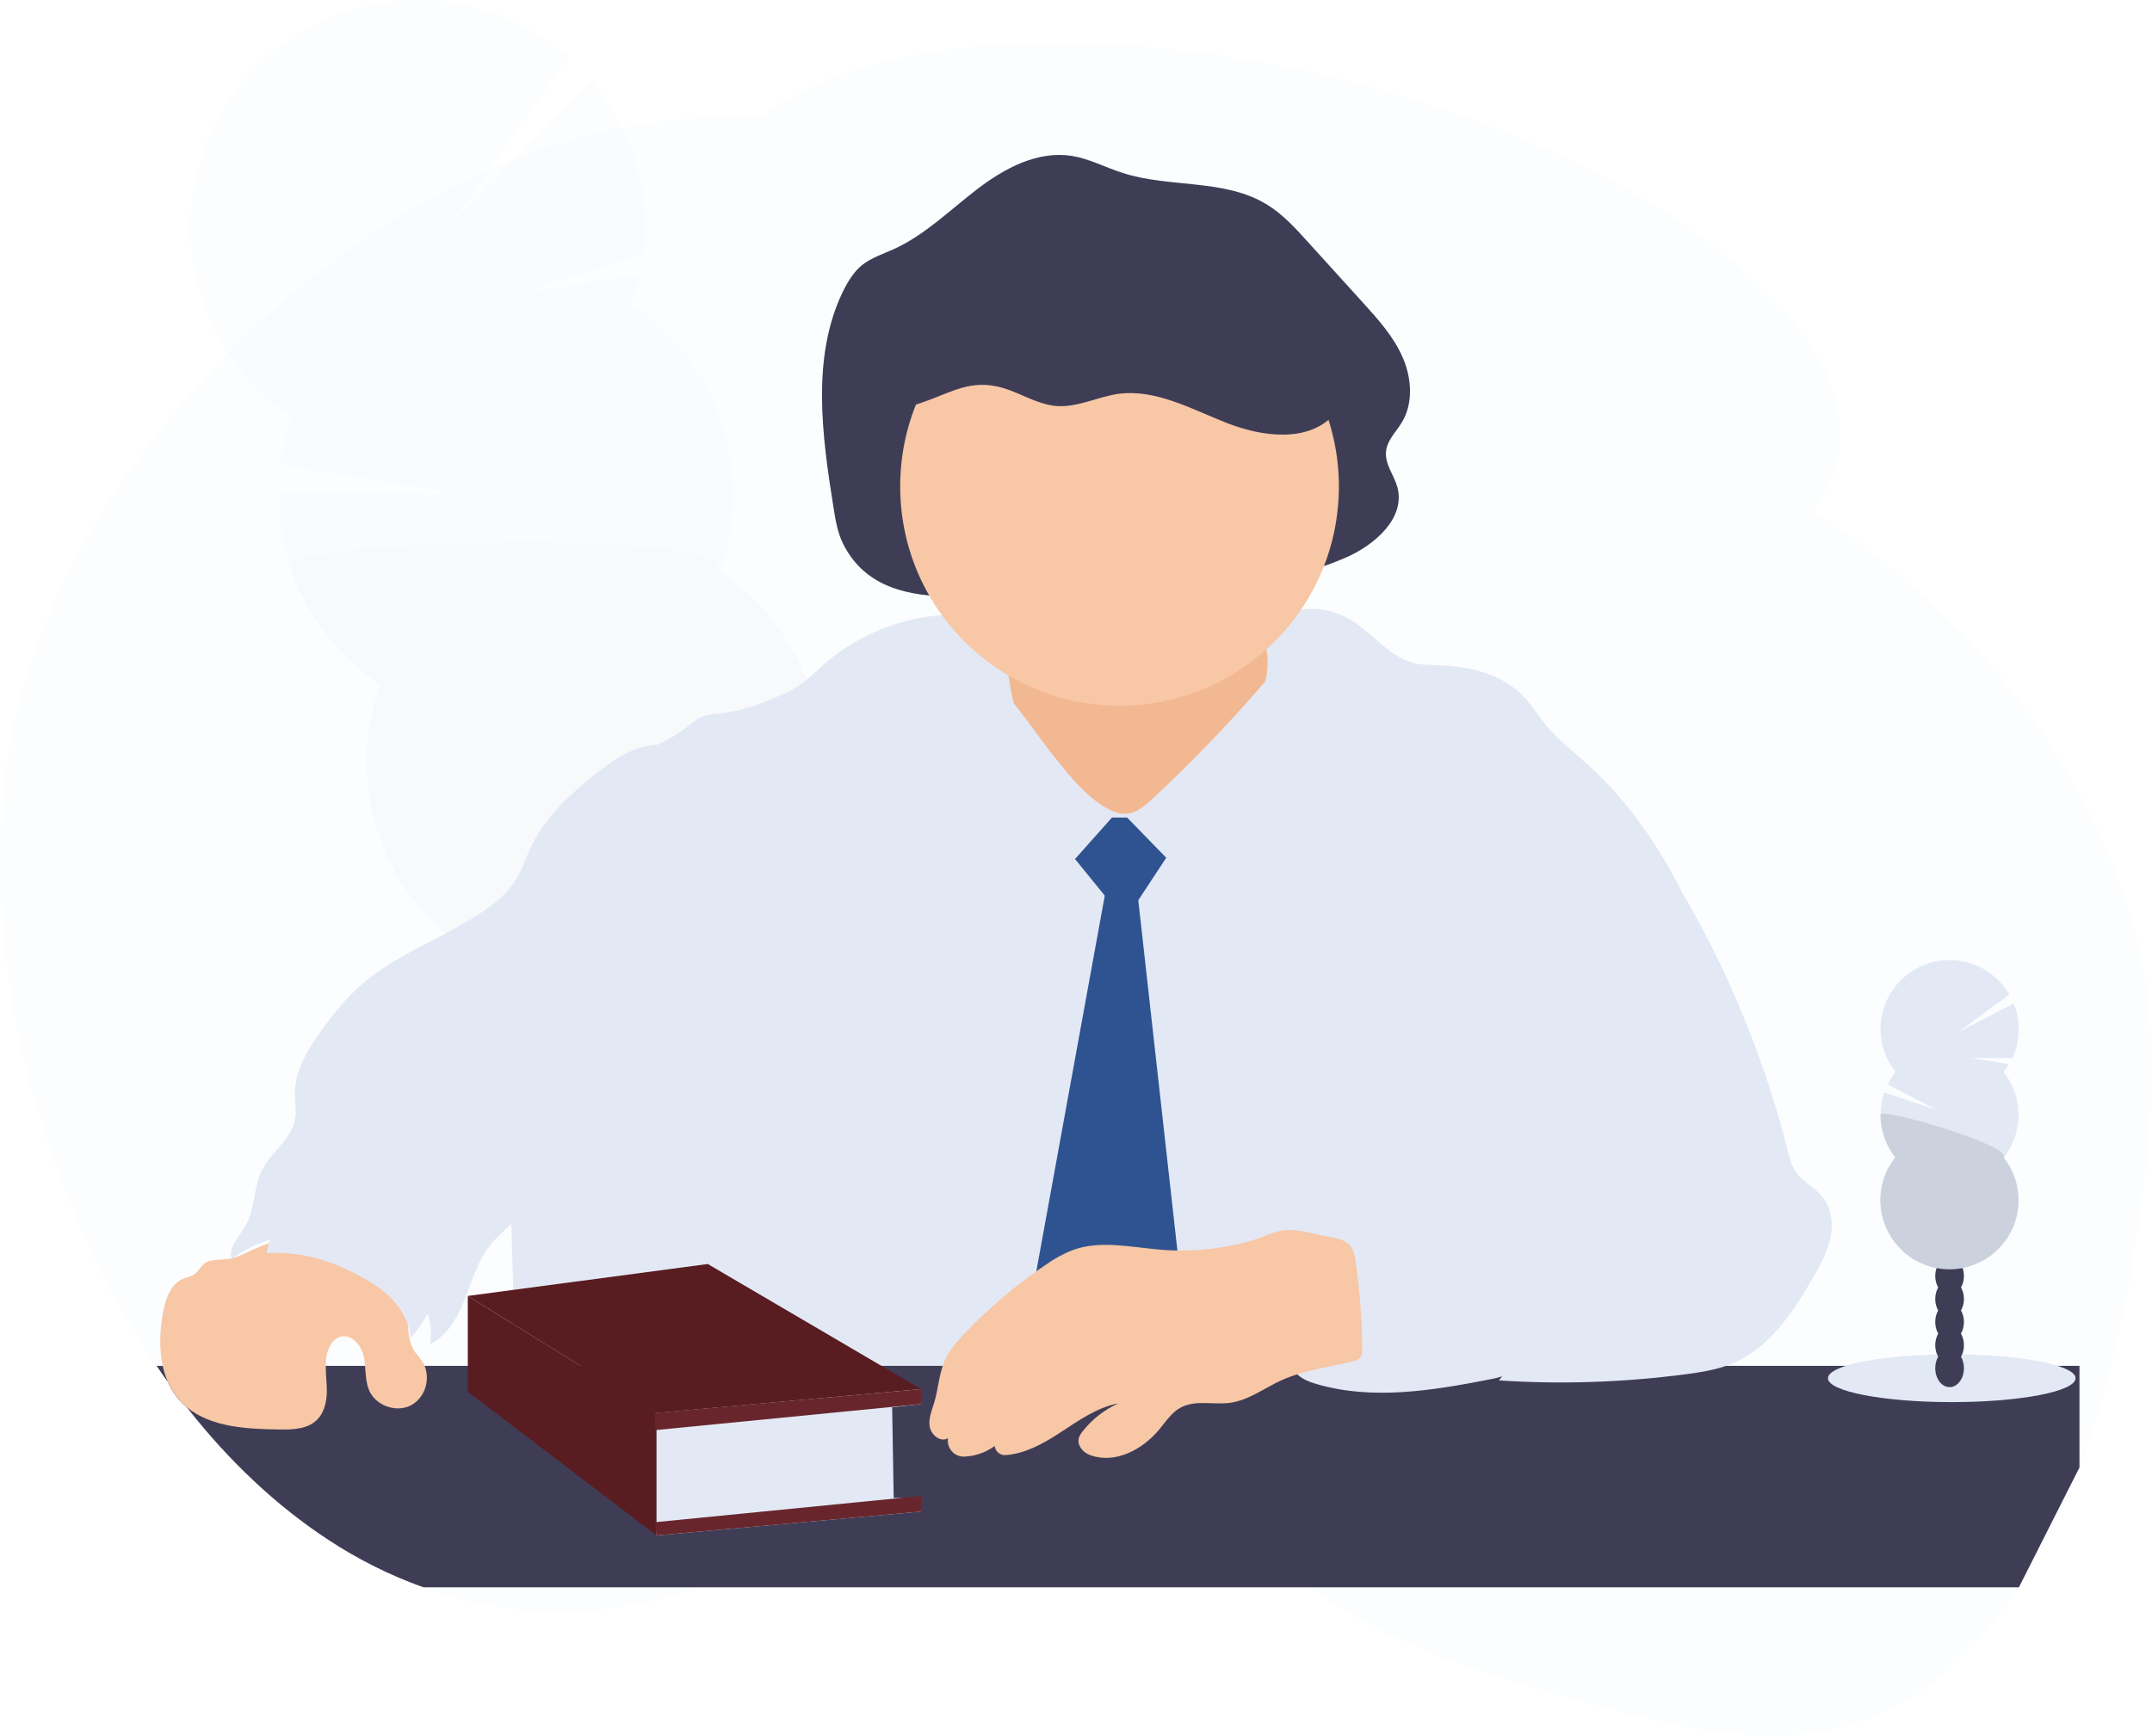 <?xml version="1.0" encoding="utf-8"?>
<!-- Generator: Adobe Illustrator 23.0.4, SVG Export Plug-In . SVG Version: 6.00 Build 0)  -->
<svg version="1.1" id="圖層_1" xmlns="http://www.w3.org/2000/svg" xmlns:xlink="http://www.w3.org/1999/xlink" x="0px" y="0px"
	 viewBox="0 0 990.9 799.3" style="enable-background:new 0 0 990.9 799.3;" xml:space="preserve">
<style type="text/css">
	.st0{opacity:0.1;fill:#E2E9F5;enable-background:new    ;}
	.st1{opacity:0.1;}
	.st2{fill:#3F3D56;}
	.st3{fill:#E2E9F5;}
	.st4{opacity:0.1;enable-background:new    ;}
	.st5{fill:#BE6F72;}
	.st6{fill:#F2B891;}
	.st7{fill:#E3E8F4;}
	.st8{fill:#F7C7A6;}
	.st9{fill:#2F5390;}
	.st10{fill:#591C20;}
	.st11{fill:#68262C;}
</style>
<title>judge_katerina_limpitsouni</title>
<path class="st0" d="M989.5,463.8c-3.6-31.9-13.9-62-27.3-88.9c-30.4-60.9-76.5-106.2-126.3-138.8c-0.5-0.3-1-0.6-1.4-0.9
	c5.5-6.5,9.4-14.2,11.5-22.5c15.3-62.8-88-141.9-230.7-176.7C500.7,8.1,395.6,17.1,350.6,54.3c-104.9-6.6-214.4,58-287.1,157.4
	c-26,35.6-48,77.6-57.7,125.2c-11.7,57.6-4.7,119.5,11.8,175.1c12.7,42.8,31.2,82.9,54.5,117.2c1.7,2.4,3.3,4.9,5.1,7.2
	c2.9,4.1,5.9,8.1,9,12c19.2,24.5,41.1,45.2,65.1,60.9c13.7,9,28.3,16.3,43.7,21.8c41,14.7,85,15.3,125.5,0
	c6.8-2.6,13.4-5.5,19.8-8.9c3.6-1.9,7.1-3.9,10.6-6c6.7-4.1,13.3-8.7,19.8-13.5c9.1-6.6,18-13.6,27.1-20.2l0.8-0.6
	c10.7-7.7,21.5-14.7,32.8-19.8c7.5-3.5,15.5-5.9,23.7-7.2c12.1-1.7,24.4-0.8,36.1,2.8c2.2,0.6,4.4,1.4,6.6,2.2
	c7.2,2.6,14.1,5.9,20.7,9.6c28.8,16,56.4,41.5,84.8,61.5c4,2.9,8.1,5.6,12.2,8.2c36.1,22.9,75.9,34.1,115.2,45
	c44.6,12.3,91.8,24.2,134.9,5.1c25-11.1,46.7-32.1,64-58.2c7.6-11.5,14.3-23.6,19.9-36.2c2.8-6.2,5.5-12.6,7.9-19
	c14.3-37.5,22.6-78.7,28.3-120C990,525.4,992.8,494.3,989.5,463.8z"/>
<g class="st1">
	<path class="st2" d="M311.4,533.2c0.3,0.9,0.6,1.8,1,2.6c6.6-5.2,13-10.5,19.2-16c3.7-1.6,6.7-4.5,8.7-8c1.8-1.7,3.5-3.4,5.3-5.1
		c-0.8-0.8-1.6-1.6-2.4-2.4c-5.9-5.2-13.2-7.4-19.9-5.2s-11.3,8.3-12.9,16C309,521.1,309.4,527.4,311.4,533.2z"/>
	<path class="st2" d="M300.4,500c1.9,5.8,5.3,11.1,9.8,15.1c5.9,5.2,13.2,7.4,19.9,5.1c0.5-0.2,0.9-0.3,1.4-0.5
		c3.7-1.6,6.7-4.5,8.7-8c1.3-2.3,2.3-4.9,2.9-7.5c2.4-12.2-1.8-24.8-11-33.2c-5.9-5.2-13.2-7.4-19.9-5.2s-11.3,8.3-12.9,16
		C298,487.9,298.4,494.1,300.4,500z"/>
	
		<ellipse transform="matrix(0.95 -0.314 0.314 0.95 -128.662 120.569)" class="st2" cx="310.2" cy="459.9" rx="21.9" ry="28.6"/>
	
		<ellipse transform="matrix(0.95 -0.314 0.314 0.95 -118.793 115.446)" class="st2" cx="299.2" cy="426.7" rx="21.9" ry="28.6"/>
	
		<ellipse transform="matrix(0.95 -0.314 0.314 0.95 -108.924 110.322)" class="st2" cx="288.2" cy="393.5" rx="21.9" ry="28.6"/>
	<path class="st3" d="M290.8,140.4c1.6-4.6,3-9.2,4-13.9l-57.5,9.1l59.1-19.1c3.2-28.7-5.5-57.4-24.2-79.4l-65.6,67.2l55.3-77.8
		C218.7-11.9,152.5-8,114.1,35.2s-34.5,109.5,8.7,147.9c3.7,3.3,7.6,6.3,11.7,9c-2.6,7.1-4.4,14.4-5.4,21.9l83,13.4l-83.9-0.4
		c-0.2,35.4,17.4,68.5,46.9,88.1c-19.7,54.4,8.5,114.4,62.9,134.1s114.4-8.5,134.1-62.9c16.4-45.5-0.4-96.3-40.7-123
		C347.9,217.9,331.1,167.1,290.8,140.4L290.8,140.4z"/>
	<path class="st4" d="M133.5,260.7c7.3,22.3,22,41.5,41.6,54.5c-19.6,54.4,8.5,114.4,62.9,134.1c54.4,19.6,114.4-8.5,134.1-62.9
		c16.4-45.4-0.4-96.2-40.6-122.9C339.2,242.1,129.8,249.5,133.5,260.7z"/>
</g>
<path class="st2" d="M388.1,250.2c-2.5-5.1-3.4-10.8-4.3-16.4c-5.3-33.2-10.2-69,4.1-99.1c2.3-4.7,5-9.3,9-12.6
	c4.3-3.4,9.6-5.1,14.5-7.3c14.4-6.5,26-18.1,38.7-27.8s27.9-17.7,43.5-15.2c8,1.3,15.4,5.3,23.2,7.8c21.9,7.1,47.2,2.5,66.9,14.8
	c7.1,4.4,12.9,10.8,18.6,17.1l25.4,28c6.9,7.6,13.9,15.4,18.1,24.9s5.1,21.2-0.3,30.1c-2.7,4.5-6.9,8.3-7.3,13.6
	c-0.5,5.7,3.6,10.6,5.2,16.1c4,14.5-10.7,27-24,32.7c-40.4,17.3-84.9,15.3-127.7,14.6C459.6,270.9,406.5,287.6,388.1,250.2z"/>
<path class="st5" d="M460,322.1c-2.8,6.7-8.8,11.5-14.8,15.6s-12.3,8.1-19.5,8.5c12.7,16.3,30,28.3,46.9,40
	c7.9,5.4,15.9,10.9,24.9,14c8.3,2.8,17.1,3.5,25.7,4.7c11,1.5,21.9,3.8,33,3.4c19.7-0.8,38.5-10.8,51.6-25.5
	c13.1-14.8,20.5-34,22.6-53.6c-7-0.1-13.5-4-19.1-8.2c-6.9-5.2-13.4-11.1-17.8-18.5c-4.8-8-7-17.3-9.2-26.4
	c-23.3-0.7-46.6-1.4-69.9-0.9c-8.5,0.2-17,0.5-25.3,2.6c-7.9,2-24.4,7.2-29.2,14.3c-2.8,4.1,0,8.3,1,12.7
	C462,310.5,462.3,316.5,460,322.1z"/>
<path class="st6" d="M460,322.1c-2.8,6.7-8.8,11.5-14.8,15.6s-12.3,8.1-19.5,8.5c12.7,16.3,30,28.3,46.9,40
	c7.9,5.4,15.9,10.9,24.9,14c8.3,2.8,17.1,3.5,25.7,4.7c11,1.5,21.9,3.8,33,3.4c19.7-0.8,38.5-10.8,51.6-25.5
	c13.1-14.8,20.5-34,22.6-53.6c-7-0.1-13.5-4-19.1-8.2c-6.9-5.2-13.4-11.1-17.8-18.5c-4.8-8-7-17.3-9.2-26.4
	c-23.3-0.7-46.6-1.4-69.9-0.9c-8.5,0.2-17,0.5-25.3,2.6c-7.9,2-24.4,7.2-29.2,14.3c-2.8,4.1,0,8.3,1,12.7
	C462,310.5,462.3,316.5,460,322.1z"/>
<path class="st7" d="M486.4,349.7c6.7,8.3,13.5,16.8,22.7,22.2c2.8,1.6,5.9,3,9.2,2.9c4.8-0.2,8.8-3.6,12.3-6.9
	c17.6-16.4,34.3-33.6,50-51.8c4.9-5.7,10-11.6,16.8-14.9c6.1,55,7.7,110.5,4.8,165.8c0,1-0.2,2.1-0.7,3c-1.1,1.6-3.2,1.8-5.2,1.9
	c-56.4,2.1-115.2,3.8-166.9-19c3.6-10.6,3-22.2,3.3-33.4c0.6-18.4,3.8-36.7,8.2-54.5c2.2-8.8,4.6-17.5,7.3-26.1
	c2.2-7.2,3.8-20,8.7-25.5C468,323.4,476.9,338,486.4,349.7z"/>
<path class="st3" d="M511.4,423.9c-6.5-9.5-11-20.2-13.2-31.5c-0.7-3.6-1.2-7.3-2.5-10.8c-1.9-5.1-5.5-9.4-8.7-13.9
	c-12-16.4-19.7-35.6-22.5-55.7c-1.2-9.1-2.1-19.6-9.5-25.1c-4.6-3.5-10.8-4-16.6-3.9c-22.4,0.6-43.9,9.2-60.5,24.2
	c-2.8,2.7-5.7,5.3-8.8,7.7c-3.1,2.1-6.5,4-10,5.4c-8.9,4-18.1,7.3-27.8,8.3c-2.5,0.1-4.9,0.5-7.3,1.2c-2.9,1-5.2,3.1-7.7,5
	c-7.8,6-16.7,10.3-26.2,12.6c-13.4,31.2-23.8,63.6-31,96.7c-1.8,8.2-3.4,16.6-5.9,24.6c-3.4,11.2-8.4,21.9-11.8,33.1
	c-13.3,44.6,0.7,93.3-8.3,139l481.1,0.7c-7.6-11.7-4.8-26.6-5.5-40.6c-0.6-12.8-3.9-25.4-6.1-38c-3.8-21.2-4.8-42.8-5.1-64.2
	c-0.2-9.1-0.2-18.5,3.3-26.8c6.6-15.7,23.7-24,39.9-29.3c7.7-2.5,15.9-4.9,22-10.3c6.3-5.6,9.5-13.9,11.5-22
	c-10.9-21.5-25.1-42-43-58.1c-6.7-6-13.9-11.6-19.6-18.6c-3.5-4.3-6.3-9.1-10.2-13c-9.6-9.9-24-13.7-37.8-14.2
	c-4.2-0.2-8.6-0.1-12.7-1.1c-11.8-3-19.3-14.5-30-20.5c-7.4-4.1-16.1-5.5-24.4-3.7c-6,1.2-12.1,4.8-13.5,10.7
	c-0.8,3.3,0.2,6.8,0.5,10.2c1.1,10.4-3.2,20.6-8.5,29.7C556.5,364,525.7,389.3,511.4,423.9z"/>
<path class="st8" d="M616.5,224c0,55.8-45.2,101-101,101c-55.8,0-101-45.2-101-101s45.2-101,101-101c19.2,0,37.9,5.5,54.1,15.7
	C598.8,157.3,616.5,189.5,616.5,224z"/>
<path class="st2" d="M957.5,675.8V629H72.1c1.7,2.4,3.3,4.9,5.1,7.2c1.3,3.1,3.1,5.9,5.2,8.4c1.2,1.3,2.4,2.5,3.8,3.7
	c19.2,24.5,41.1,45.2,65.1,60.9c13.7,9,28.3,16.3,43.7,21.8h734.6L957.5,675.8z"/>
<path class="st7" d="M597.6,557.5c-15,1.6-29.1,7.9-40.3,18c12.5-3.2,25.9-6.3,37.9-1.7c16.3,6.2,24.5,24.5,18.3,40.8
	c-3,7.9-9,14.2-16.7,17.7c2.4,2.7,6,4.1,9.5,5.1c25.7,7.5,53.1,3,79.3-2.1c4.8-0.9,10-2.2,12.9-6.1c2.6-3.6,2.5-8.4,2.3-12.8
	c-0.7-12.8-1.8-26-7.6-37.4c-7.9-15.5-21.5-21.2-38-19.4C636.2,561.6,617,555.5,597.6,557.5z"/>
<path class="st3" d="M760.8,393.7c8.3,7.9,14.3,17.9,19.8,27.9c18.6,34,32.9,70.2,42.4,107.7c0.9,3.7,1.9,7.5,4.1,10.6
	c3.2,4.5,8.6,7,12.1,11.3c4.2,5.2,5,12.5,3.6,19s-4.7,12.5-8,18.2c-9.1,15.8-19.9,32.1-36.6,39.3c-7,3-14.7,4.2-22.2,5.2
	c-28.4,3.7-57.2,4.7-85.8,2.8c5-5.8,5.5-14.4,3.7-21.8c-1.8-7.5-5.5-14.3-8-21.5c-2-5.6-3.4-11.6-6.9-16.5c-2.6-3.3-5.8-6.1-9.4-8.3
	c-8.2-5.2-17.5-8.6-27.2-10c7.2-5.6,16.5-7.5,25.2-10s17.9-6.4,22.5-14.3c2.8-4.7,3.5-10.3,3.9-15.7c1.1-16.4-0.8-32.8-5.6-48.5
	c-3.2-10.4-7.8-21.3-5-31.9c1.4-5.3,4.6-10,7.7-14.5c6.1-8.8,12.4-17.8,21.3-23.8c7.7-5.1,16.8-7.5,25.9-8.2
	C745.2,390.4,755.6,388.8,760.8,393.7z"/>
<path class="st2" d="M228.5,726.2c0,0,8.8-9.7,10.3-20.6S195.9,678,195.9,678s-15.4,9-15.9,17.4C180,695.5,209.5,727.1,228.5,726.2z
	"/>
<ellipse transform="matrix(0.515 -0.857 0.857 0.515 -511.58 519.959)" class="st2" cx="203.4" cy="711.8" rx="9.7" ry="28.8"/>
<polygon class="st2" points="239.4,702.3 264.7,660.2 239,638.4 219,634.6 212.7,645.9 195.1,678.5 "/>
<path class="st2" d="M239.4,708.2c1.4-0.1,2.6-1.1,2.9-2.4c0.6-2.2-0.5-4.4-1.8-6.2c-2.2-3.2-4.9-6-8.1-8.3
	c-5.3-3.8-10.5-8.2-16.5-11c-3.5-1.6-7.1-2.7-10.9-3.4c-2.8-0.6-5.7-1-8.6-0.9c-1.4,0-2.5,1.2-2.4,2.6c0,0.7,0.3,1.4,0.9,1.9l0,0
	c1.3,0.9,2.8,1.5,4.4,1.8c7.8,2.3,15,6.3,21.8,10.8c3.6,2.3,7,5,10.2,8C233.4,703.1,236,708.3,239.4,708.2z"/>
<path class="st2" d="M260.3,667.5c0,0,12.8,0.3,2.2-12.6s-29.6-25.7-43.1-22.8c0,0-5.6,4.6-0.8,5.4c4.6,0.8,26,5,35.8,16.9
	c1.1,1.3,2.3,2.5,3.6,3.5C260.4,660,263.5,663.5,260.3,667.5z"/>
<path class="st8" d="M196.5,635.8c-0.4,4.7-3,9-7.1,11.3c-6.7,3.6-16.1,0.4-19.3-6.5c-1.6-3.6-1.7-7.6-2-11.6
	c-0.1-1.3-0.3-2.6-0.5-3.9c-1-5.2-5.3-10.6-10.4-9.6c-4.2,0.8-6.5,5.6-7,9.9c-0.1,1.2-0.2,2.4-0.2,3.6c0,1.2,0.1,2.5,0.1,3.7
	c0.1,2.5,0.4,5.1,0.4,7.6c0,5-1.1,10.3-4.7,13.7c-4.4,4.2-11.1,4.4-17.2,4.3c-14.8-0.2-31.2-1-42.4-10.1c-1.4-1.1-2.6-2.3-3.8-3.7
	c-2.2-2.5-3.9-5.3-5.2-8.4c-1-2.3-1.8-4.8-2.3-7.2c-1.7-7.8-1.3-16.2,0.1-24.1c0.9-5.1,2.6-10.8,6.3-14c0.9-0.8,1.9-1.4,3-1.9
	c1.8-0.8,3.8-1,5.4-2.2s2.6-3.3,4.2-4.7c3.3-2.6,8.4-1.5,12.3-2.4l0,0h0.2l0.2-0.1c4.2-1,8.1-3.3,12.1-5c1.7-0.7,3.4-1.4,5.1-2
	c4.3-1.7,8.9-2.4,13.5-2c15,1.7,33,10.8,43.3,21.7c2.5,2.5,4.5,5.5,5.8,8.9c0.8,2.8,1.3,5.7,1.4,8.6c0.3,4.1,0.5,8.2,2.5,11.7
	c1.2,2.1,3.1,3.8,4.4,6c0.3,0.5,0.6,1,0.8,1.5C196.4,631.2,196.7,633.5,196.5,635.8z"/>
<path class="st7" d="M163.5,586.5c6.1,3.2,12.1,6.7,16.9,11.7s8.3,11.4,8.6,18.2c4.2-5.1,7.8-10.6,10.7-16.5
	c2.3-4.7,4.2-10.2,2.2-14.9c-1-2-2.4-3.8-4.1-5.3c-9-8.5-21.1-13.2-33.3-15.2c-13.2-2.1-39.7-6.7-41.7,12.6
	C137.7,576.4,150.3,579.7,163.5,586.5z"/>
<path class="st3" d="M327.5,340.2c-9.8,4.2-21.2,1.2-31.6,3.8c-7.6,1.9-14.2,6.7-20.4,11.5c-12.4,9.7-24.5,20.5-31.1,34.7
	c-2.2,4.7-3.7,9.6-6.3,14c-4.2,7.2-10.9,12.5-17.9,17c-17.8,11.5-38.5,18.7-54.3,32.7c-6.8,6-12.5,13.1-17.8,20.5
	c-6.2,8.6-12.2,18.2-12.3,28.8c0,4.2,0.8,8.4,0,12.5c-1.8,9.2-11,14.8-15.2,23.2c-4,8-3.1,17.8-7.5,25.5c-2.9,5-8.2,10-6.5,15.5
	c12.3-9.2,27-13,42-10c7.5,1.5,14.5,4.8,21.2,8.5c7.8,4.3,15.5,9.1,21.1,16s9,16.1,7,24.7c8.1-4,12.9-12.5,16.2-20.9
	s5.9-17.4,11.4-24.5c2.9-3.7,6.4-6.7,9.8-9.9c18.7-17.7,32.2-40.1,45.4-62.2c13.7-22.8,27.3-45.6,40.9-68.4
	c3.8-6.3,7.6-12.7,10.3-19.5C341.1,390.6,335.1,363.7,327.5,340.2z"/>
<ellipse class="st3" cx="898.7" cy="634.7" rx="57" ry="11"/>
<ellipse class="st2" cx="897.7" cy="630.1" rx="6.6" ry="8.7"/>
<ellipse class="st2" cx="897.7" cy="619.5" rx="6.6" ry="8.7"/>
<ellipse class="st2" cx="897.7" cy="608.8" rx="6.6" ry="8.7"/>
<ellipse class="st2" cx="897.7" cy="598.2" rx="6.6" ry="8.7"/>
<ellipse class="st2" cx="897.7" cy="587.6" rx="6.6" ry="8.7"/>
<ellipse class="st2" cx="897.7" cy="577" rx="6.6" ry="8.7"/>
<ellipse class="st2" cx="897.7" cy="566.3" rx="6.6" ry="8.7"/>
<path class="st3" d="M922.6,493.7c0.9-1.2,1.7-2.4,2.5-3.6l-17.4-2.9l18.9,0.1c3.7-8,3.9-17.1,0.6-25.2l-25.3,13.1l23.3-17.2
	c-8.8-15.2-28.2-20.4-43.4-11.6c-15.2,8.8-20.4,28.2-11.6,43.4c0.8,1.3,1.6,2.6,2.6,3.8c-1.4,1.8-2.6,3.7-3.6,5.8l22.6,11.8
	l-24.2-8.1c-3.4,10.2-1.5,21.4,5.1,29.9c-10.9,13.8-8.5,33.8,5.3,44.7c13.8,10.9,33.8,8.5,44.7-5.3c9.1-11.5,9.1-27.8,0-39.3
	C931.7,521.4,931.7,505.2,922.6,493.7L922.6,493.7z"/>
<path class="st4" d="M865.8,513.3c0,7.1,2.4,14.1,6.8,19.7c-10.9,13.8-8.5,33.8,5.3,44.7c13.8,10.9,33.8,8.5,44.7-5.3
	c9.1-11.5,9.1-27.8,0-39.3C926.9,527.6,865.8,509.8,865.8,513.3z"/>
<path class="st2" d="M465.5,179.9c7,2.7,13.8,6.6,21.3,7.1c9.5,0.6,18.5-4.2,28-5.6c17.3-2.4,33.8,7,50.1,13.4
	c16.3,6.4,37.3,9.1,49.2-3.7c10.2-10.9,8.8-29,0.6-41.4c-8.2-12.4-21.5-20.4-34.7-27.3c-14.5-7.6-29.7-14.6-45.9-17.2
	c-34.4-5.7-69.3,8.5-97.8,28.5c-9.5,6.6-18.8,14.4-23.3,25c-2.6,6-3.4,13.7-1.1,19.9c3.7,10.3,6.1,9.1,13.7,6.4
	C440.1,179.9,448.7,173.5,465.5,179.9z"/>
<polygon class="st9" points="512,376.5 519,376.5 537,395 518,423.9 495,395.6 "/>
<polygon class="st9" points="510.8,400.9 522.6,400.9 545.1,602.4 513,625.3 474,602.9 "/>
<path class="st8" d="M534.4,575.5c-13.6-1.1-27.7-4.5-40.5,0.2c-4.4,1.7-8.5,4-12.3,6.7c-13.8,9.3-26.5,20.1-37.9,32.2
	c-3.3,3.5-6.5,7.2-8.5,11.5c-2.8,6.2-3.1,13.2-5,19.7c-1.1,3.7-2.8,7.5-2.1,11.3s5.1,7.3,8.4,5.2l0,0c-0.6,4,2.1,7.8,6.1,8.4
	c0.5,0.1,0.9,0.1,1.4,0.1c5.1-0.2,9.9-1.9,14-4.9l0,0c0.3,2.5,2.5,4.4,5,4.2c8.7-0.6,16.9-5,24.3-9.8c8.7-5.6,17.4-12.1,27.6-14
	c-6.3,2.9-11.8,7.1-16.1,12.5c-1.7,2-3.2,4.5-1.4,7.6c1.1,1.8,2.8,3.1,4.8,3.8c11.4,4,23.8-2.6,31.5-11.8c3.1-3.7,5.8-8,10-10.2
	c6.8-3.7,15.2-1.1,22.8-2.2c8.5-1.2,15.6-6.7,23.4-10.3c10.4-4.7,21.9-6,33-8.8c1.3-0.2,2.6-0.8,3.5-1.8c0.7-1.2,1-2.5,0.8-3.8
	c0-13.7-1.1-27.4-3.1-40.9c-0.2-2.2-0.8-4.3-2-6.2c-2.2-3.1-6.3-4-10-4.6c-6-1-12.7-3.2-18.8-3.2c-5.8,0-11.4,3.3-16.9,4.9
	C562.7,575.2,548.5,576.7,534.4,575.5z"/>
<polygon class="st10" points="215.4,596.8 215.4,640.9 302.3,707.1 302.3,650.7 "/>
<polygon class="st10" points="325.9,582.1 424.1,639.7 302.3,650.7 215.4,596.8 "/>
<polygon class="st3" points="424.1,696.1 302.3,707.1 302.3,650.7 424.1,639.7 424.1,646.6 410.8,648.1 411.5,689.8 424.1,690.1 "/>
<polygon class="st11" points="424.1,639.7 424.1,646.6 301.6,658.6 301.5,650.7 "/>
<polygon class="st11" points="424.1,696.1 424.2,688.9 301.6,701 302.3,707.1 "/>
</svg>
